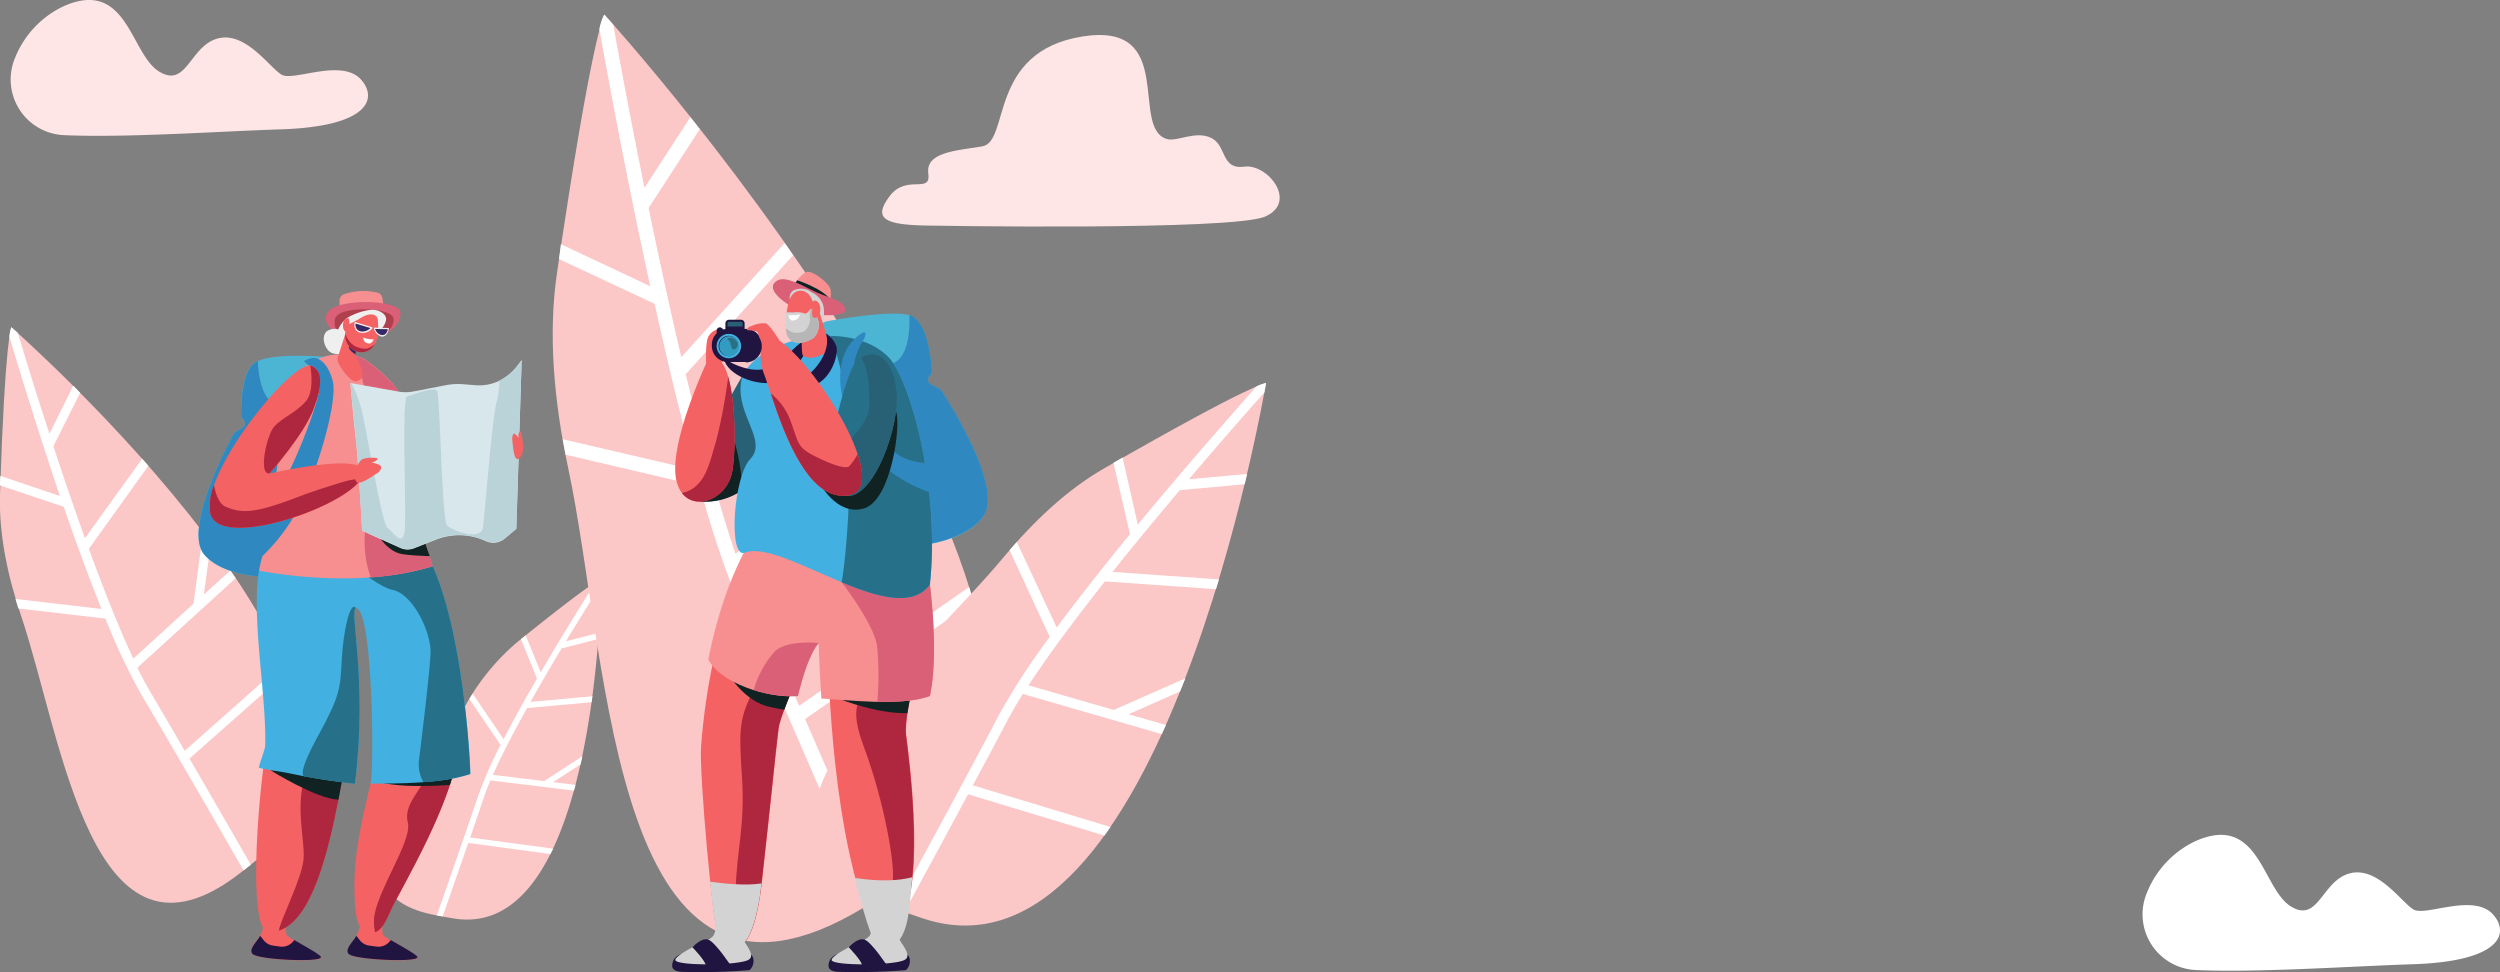 <svg id="Livello_1" data-name="Livello 1" xmlns="http://www.w3.org/2000/svg" viewBox="0 0 468 181.98"><rect x="0" y="0" width="468" height="181.98" fill="#808080" stroke="none"/><defs><style>.cls-1{fill:#fbc7c7;}.cls-2{fill:#fff;}.cls-3{fill:#f46263;}.cls-4{fill:#1f1540;}.cls-5{fill:#4db5d4;}.cls-6{fill:#2f89c0;}.cls-7{fill:#f78f90;}.cls-8{fill:#da6077;}.cls-9{fill:#ae3f4d;}.cls-10{fill:#efeff0;}.cls-11{fill:#ae273e;}.cls-12{fill:#122;}.cls-13{fill:#42b0e0;}.cls-14{fill:#27708a;}.cls-15{fill:#332b69;}.cls-16{fill:#d8e7eb;}.cls-17{fill:#b9d3d9;}.cls-18{fill:#286176;}.cls-19{fill:#d4d3d3;}.cls-20{fill:#339bbf;}.cls-21{fill:#297084;}.cls-22{fill:#b6b6b6;}.cls-23{fill:#fee5e6;}</style></defs><title>travel-3</title><path class="cls-1" d="M4,115.44c-2.6-7.67-4.23-15.53-4-22.89C0.94,63.12,2.13,61.28,2.13,61.28S82.92,132,49.49,159.78q-2.4,2-4.5,3.63C17.22,185.05,11.73,138.45,4,115.44Z" transform="translate(0 0)"/><path class="cls-2" d="M45.59,162.94c-6.89-12-14.41-25-19-32.67a118.38,118.38,0,0,1-6.85-14.47l-16.3-1.89-0.55-1.79L19,114c-2.41-6-4.83-12.64-7.07-19.13L0,90.87q0-.92.06-1.79l11.15,3.77C6.75,79.54,3,67.3,1.76,63a6.67,6.67,0,0,1,.37-1.76l1.22,1.09c0.86,2.86,3,10.06,5.91,18.87l4.46-9L15,73.54l-5,10c1.79,5.44,3.8,11.37,5.9,17.21L26.61,85.88l1.17,1.32L16.64,102.74c2.76,7.57,5.63,14.85,8.32,20.55L36.23,113,38,99.73l1.47,2-1.31,9.57,4.94-4.49,1,1.44L25.72,125c0.82,1.68,1.63,3.19,2.4,4.49,1.77,3,4,6.81,6.46,11.05l18.49-16.38q0.37,0.83.71,1.66L35.47,142c3.6,6.2,7.64,13.2,11.48,19.89Z" transform="translate(0 0)"/><path class="cls-1" d="M87.33,131.73a42.33,42.33,0,0,1,9.34-11.39c14.5-11.75,15.88-11.95,15.88-11.95s-0.44,68.05-27.64,63.54c-1.3-.22-2.5-0.43-3.61-0.65C59.41,166.92,79.5,145,87.33,131.73Z" transform="translate(0 0)"/><path class="cls-2" d="M81.78,171.37c2.89-8.27,6-17.28,7.82-22.63a75.07,75.07,0,0,1,4.11-9.28l-5.85-8.61,0.63-1,5.78,8.51c1.88-3.64,4.07-7.55,6.25-11.32l-3-7.39,0.89-.71,2.81,6.91c4.48-7.68,8.82-14.53,10.33-16.91a4.23,4.23,0,0,1,1-.55v1c-1,1.6-3.57,5.63-6.61,10.66l6.16-1.58a7.62,7.62,0,0,1-.09,1.15l-6.88,1.77c-1.87,3.11-3.88,6.54-5.81,10l11.58-1.05-0.15,1.11-12.07,1.1c-2.49,4.46-4.79,8.86-6.41,12.5l9.59,1.17,7.15-4.64q-0.16.76-.33,1.51l-5.14,3.33,4.2,0.51-0.3,1.07L91.8,146.1c-0.46,1.09-.86,2.1-1.16,3-0.7,2.09-1.61,4.74-2.62,7.68l15.52,2.09q-0.25.52-.5,1L87.66,157.8c-1.49,4.3-3.17,9.13-4.79,13.75Z" transform="translate(0 0)"/><path class="cls-1" d="M106.36,87.61c-2.65-12.43-3.78-25-2.1-36.44,6.72-45.78,8.9-48.43,8.9-48.43S226.58,127.56,169.41,165q-4.11,2.69-7.67,4.86C114.5,198.64,114.3,124.9,106.36,87.61Z" transform="translate(0 0)"/><path class="cls-2" d="M162.76,169.22c-8.61-19.94-18-41.62-23.71-54.39A186,186,0,0,1,131,91l-25.11-5.88q-0.28-1.45-.54-2.9L130.14,88c-2.68-9.8-5.26-20.6-7.6-31.13L104.65,48.5,105,45.71l16.73,7.88c-4.71-21.53-8.31-41.3-9.53-48.17a10.48,10.48,0,0,1,.9-2.69s0.61,0.67,1.71,1.92c0.83,4.63,2.95,16.26,5.84,30.52l8.58-13.23L131,24.18l-9.58,14.76c1.82,8.81,3.89,18.44,6.12,27.92l19.35-21.35,1.58,2.27L128.37,70.05c2.95,12.31,6.13,24.19,9.29,33.57l19.45-14,5.25-20.46q1,1.65,1.94,3.31L160.52,87.2l8.5-6.12q0.64,1.21,1.26,2.42l-31.72,22.78c1,2.77,2,5.27,2.94,7.44,2.23,5,5,11.34,8.11,18.41l31.8-22.24q0.43,1.37.82,2.72l-31.52,22c4.5,10.33,9.55,22,14.35,33.11Z" transform="translate(0 0)"/><path class="cls-1" d="M187.83,104.36c5.64-6.77,12-12.77,19-16.76C234.62,71.64,237,71.7,237,71.7S217.58,187,172.68,171.9q-3.23-1.09-5.94-2.1C130.8,156.39,170.9,124.68,187.83,104.36Z" transform="translate(0 0)"/><path class="cls-2" d="M167.52,170.09c7.18-13.24,15-27.65,19.48-36.24a129,129,0,0,1,9.51-14.62L189,103q0.67-.78,1.35-1.53l7.47,16c4.19-5.66,9-11.7,13.71-17.48l-3.08-13.35,1.7-1L213,98.2C222.74,86.41,232,76,235.19,72.36A7.27,7.27,0,0,1,237,71.7s-0.1.62-.31,1.76c-2.17,2.43-7.6,8.57-14.13,16.26l10.89-1L233,90.65l-12.15,1.11c-4,4.77-8.38,10-12.59,15.3l19.93,1.4-0.56,1.84-20.78-1.46c-5.44,6.88-10.56,13.71-14.31,19.45l15.95,4.61,13.4-5.91q-0.48,1.24-1,2.47l-9.63,4.25,7,2-0.78,1.72-26-7.52c-1.09,1.72-2,3.33-2.8,4.79-1.77,3.35-4,7.6-6.56,12.31l25.76,7.8q-0.56.82-1.13,1.61l-25.53-7.73c-3.7,6.88-7.89,14.62-11.9,22Z" transform="translate(0 0)"/><path class="cls-3" d="M48.17,175.92a6.61,6.61,0,0,0,1.27-3.28l4.48-1.53s-0.84,2.94-.21,4c0.27,0.44,6.32,3.51,6.37,4.11,0.09,1-10.85.53-12.63-.5C46.52,178.15,47.24,177.1,48.17,175.92Z" transform="translate(0 0)"/><path class="cls-4" d="M60.08,179.18c0-.43-3.14-2.12-5-3.21h0a2.75,2.75,0,0,1-2.82,1.21L51,177a2.7,2.7,0,0,1-1.65-1l-0.65-.82a5.32,5.32,0,0,1-.5.77c-0.93,1.18-1.65,2.23-.72,2.77C49.23,179.71,60.17,180.17,60.08,179.18Z" transform="translate(0 0)"/><path class="cls-5" d="M61.41,66.85s-10.51-1-13.62,1c-2.68,1.74-2.69,8.15-2.64,9.88a1,1,0,0,0,.37.74h0a1,1,0,0,1-.12,1.6l-1.31.81a1.08,1.08,0,0,0-.38.4c-1.15,2.13-9.41,17.77-5.52,22.5,4.17,5.08,16.48,5,20.22,2.81S61.41,66.85,61.41,66.85Z" transform="translate(0 0)"/><path class="cls-6" d="M43.71,81.29a1.08,1.08,0,0,1,.38-0.4l1.31-.81a1,1,0,0,0,.12-1.6,1,1,0,0,1-.37-0.74c0-1.73,0-8.13,2.64-9.88a3.94,3.94,0,0,1,.48-0.26c0.12,2.55.63,6,2.42,7.57s6.83,1.44,10.78,1.12c0,11.28-.53,28.81-3,30.3-3.74,2.22-16,2.27-20.22-2.81C34.3,99.06,42.55,83.42,43.71,81.29Z" transform="translate(0 0)"/><path class="cls-3" d="M66.23,175.92a6.61,6.61,0,0,0,1.27-3.28L72,171.11s-0.84,2.94-.21,4c0.27,0.44,6.32,3.51,6.37,4.11,0.09,1-10.85.53-12.63-.5C64.59,178.15,65.3,177.1,66.23,175.92Z" transform="translate(0 0)"/><path class="cls-4" d="M78.14,179.18c0-.43-3.14-2.12-5-3.21h0a2.75,2.75,0,0,1-2.82,1.21L69,177a2.7,2.7,0,0,1-1.65-1l-0.65-.82a5.32,5.32,0,0,1-.5.77c-0.93,1.18-1.65,2.23-.72,2.77C67.29,179.71,78.23,180.17,78.14,179.18Z" transform="translate(0 0)"/><path class="cls-7" d="M63.56,58.45V56.27a1.24,1.24,0,0,1,.86-1.19,11.1,11.1,0,0,1,6.29-.28,1.25,1.25,0,0,1,.88,1l0.32,2.35Z" transform="translate(0 0)"/><path class="cls-8" d="M61,59.76c-0.14-1.33.9-2.63,5.16-3.1s8.17,0.39,8.71,1.52S74.15,63.06,69,63,61.18,61.85,61,59.76Z" transform="translate(0 0)"/><path class="cls-9" d="M62.66,60.75c-0.12-1.14,0-2.34,3.65-2.75s6.8,0.39,7.26,1.35-0.29,3.7-4.75,3.64S62.86,62.53,62.66,60.75Z" transform="translate(0 0)"/><path class="cls-10" d="M71,61.92a3.28,3.28,0,0,0,1.29-2.16c0-1.14-1.72-2-3.25-1.71a11.8,11.8,0,0,0-4.25,1.57c-0.44.47-2.21,2.11-1.42,3.71S69.71,64,71,61.92Z" transform="translate(0 0)"/><path class="cls-10" d="M64,62.33s-0.5-1.26-2.37-.57-0.91,4,.73,4.4,2.66,0,3-1S64,62.33,64,62.33Z" transform="translate(0 0)"/><path class="cls-3" d="M86.17,137.66C87.17,122.23,82,110.31,79,102c-1.54-4.37-3.67-14.36-4.23-16.19-0.7-4.45-1.65-7-1.3-7.82,1.22-2.76-20.72,16.08-23.31,25.16-2.24,7.85,2.33,25,.28,33.6-1.77,7.36-4.55,37.78-.07,37.78,7.54,0,10.88-14.19,13.06-25.34,4.43-22.62,1.57-38.51,3.23-38.39,3.06,0.22,6.8,15.74,5.6,23.85-0.82,5.54-5.92,20.61-5.91,30.64,0,5.32.18,9.87,3.52,9.33,1.91-.31,2.76-3.42,4-5.69C79.33,158.84,85.58,147.24,86.17,137.66Z" transform="translate(0 0)"/><path class="cls-11" d="M86.17,137.66C87.17,122.23,82,110.31,79,102c-0.88-2.51-1.32-7.89-2.45-11.07-2.08,5-3.68,10.57-2.82,14.58,2,9.22,7,21.91,7.33,27.06s3.27,4.23.44,10-6,7.92-5.15,11.45S70,167.57,70,172.44a9.56,9.56,0,0,0,.22,2.09c1.7-.57,2.52-3.46,3.68-5.61C79.33,158.84,85.58,147.24,86.17,137.66Z" transform="translate(0 0)"/><path class="cls-12" d="M70.5,146.24s1.29,0.6,5.57.85a73,73,0,0,0,8.15-.16c0.46-1.41.86-2.8,1.17-4.16Z" transform="translate(0 0)"/><path class="cls-11" d="M52.23,174.22c6.26-2.1,9.22-14.84,11.22-25,3.38-17.28,2.51-30.62,2.65-35.91-1.32.54-3.15,3.17-3.15,3.17s-2.36,20.6-5.24,27.17-0.5,13.53-.9,17.32S52.2,172.83,52.23,174.22Z" transform="translate(0 0)"/><path class="cls-12" d="M63.45,149.18q0.52-2.65.91-5.18l-13.74.19s8.67,5.4,12.73,5.51Z" transform="translate(0 0)"/><path class="cls-13" d="M81,106c-0.34-.76-1.58-4.88-1.91-5.87-10.64,3-23.36,1.46-29.25.43-0.31,1.71-.64,3.27-1,4.61-2.24,8.39,1.13,24.84.8,34.47,0,0.53-1.07,3.35-1.19,4.07,1.2,0.37,3.88.67,6,1.11a113.12,113.12,0,0,0,12,1.87c2.49-19.58-1.22-32.94.24-32.83,3.06,0.23,3.4,29.79,2.67,32.83,5,0,13.65,0,18.71-1.82C88.12,144.39,87,119.41,81,106Z" transform="translate(0 0)"/><path class="cls-14" d="M81,106c-0.34-.76-1.58-4.88-1.91-5.87a57.21,57.21,0,0,1-17.94,1.68c2.47,2.17,9.31,8,12.38,8.63,3.78,0.79,7.17,7.86,7.07,11.74-0.08,3-1.53,15-2.17,20.13a6.78,6.78,0,0,0,.7,3.86l0.12,0.25A34.5,34.5,0,0,0,88,144.9C88.12,144.39,87,119.41,81,106Z" transform="translate(0 0)"/><path class="cls-7" d="M81,106c-0.35-1.12-.69-2.18-1-3.17-1.54-4.68-4.63-13.73-5.19-15.69-0.7-4.75-1.65-7.51-1.3-8.37,1.22-3,1.21-5.06.94-5.66a7.68,7.68,0,0,0-1-1.36C72.83,71,69,67.29,67.24,66.8c-5.54-1.55-9.47,1-10.67,2.43-4,4.72-5.11,26.22-7.7,35.94a13.46,13.46,0,0,0-.33,1.67C54,107.86,68.63,109.85,81,106Z" transform="translate(0 0)"/><path class="cls-8" d="M80,102.86c-1.54-4.68-4.63-13.73-5.19-15.69-0.7-4.75-1.65-7.51-1.3-8.37,1.22-3,1.21-5.06.94-5.66a7.68,7.68,0,0,0-1-1.36c-0.64-.72-4.47-4.46-6.23-4.95a13.38,13.38,0,0,0-1.54-.33,8.42,8.42,0,0,1,2,3.66c0.34,2.69,4.05,13.53,2.84,18.46-1.07,4.36-3.82,12.26-1.11,19.47A52.32,52.32,0,0,0,81,106C80.66,104.91,80.32,103.85,80,102.86Z" transform="translate(0 0)"/><path class="cls-3" d="M66.87,61.92l-0.31,4.32c-0.07.95,2.94,4.52,0.11,5.15-1.05.24-3.93-3.5-3.44-4.45l1.54-4.84Z" transform="translate(0 0)"/><path class="cls-15" d="M66.7,64.42l-0.13,1.83a0.54,0.54,0,0,0,0,.1C66,66,65.22,65.42,65.31,64.77S66,64.25,66.7,64.42Z" transform="translate(0 0)"/><path class="cls-3" d="M65.36,60.67a3.31,3.31,0,0,0,.43,4.59,2.84,2.84,0,0,0,4.28-.7c1.06-1.48.69-3.48,0.68-4.42,0-1.41-1.4-1.75-3.29-.58A21.08,21.08,0,0,1,65.36,60.67Z" transform="translate(0 0)"/><path class="cls-3" d="M65.4,60.9a2.78,2.78,0,0,1,0-.59c0-.37,0-0.93-0.6-0.69C64,60,64,62,64.87,62.17,65.54,62.32,65.48,61.39,65.4,60.9Z" transform="translate(0 0)"/><path class="cls-2" d="M68,63.2a5.54,5.54,0,0,0,1.93.34,1.19,1.19,0,0,1-.55.71A1.07,1.07,0,0,1,68,63.2Z" transform="translate(0 0)"/><path class="cls-11" d="M66.31,64.72a4.34,4.34,0,0,0,2.35.56,4.48,4.48,0,0,0,1.47-.81l-0.05.08a2.84,2.84,0,0,1-4.28.7,3.18,3.18,0,0,1-1.14-2.77A4.11,4.11,0,0,0,66.31,64.72Z" transform="translate(0 0)"/><path class="cls-10" d="M71.37,63A2.08,2.08,0,0,1,70,61.52a0.18,0.18,0,0,1,0-.13,0.11,0.11,0,0,1,.09-0.06l2.63,0.07h0.07a0.16,0.16,0,0,1,0,.1,2.18,2.18,0,0,1-.5,1.17A1,1,0,0,1,71.37,63Zm-1.13-1.39a1.72,1.72,0,0,0,1.17,1.11,0.83,0.83,0,0,0,.77-0.22,1.7,1.7,0,0,0,.39-0.82Z" transform="translate(0 0)"/><path class="cls-10" d="M66.55,61.67a1.93,1.93,0,0,1-.19-1.29,0.14,0.14,0,0,1,.06-0.09,0.13,0.13,0,0,1,.1,0l3.09,0.94a0.14,0.14,0,0,1,.09.09,0.15,0.15,0,0,1,0,.13,2.33,2.33,0,0,1-2.12.86A1.41,1.41,0,0,1,66.55,61.67Zm0-1.08a1.54,1.54,0,0,0,.18.92,1.16,1.16,0,0,0,.83.51,2,2,0,0,0,1.72-.6Z" transform="translate(0 0)"/><path class="cls-15" d="M70.24,61.58a1.72,1.72,0,0,0,1.17,1.11,0.83,0.83,0,0,0,.77-0.22,1.7,1.7,0,0,0,.39-0.82Z" transform="translate(0 0)"/><path class="cls-15" d="M66.59,60.59a1.54,1.54,0,0,0,.18.92,1.16,1.16,0,0,0,.83.51,2,2,0,0,0,1.72-.6Z" transform="translate(0 0)"/><path class="cls-6" d="M56.89,67.6s3.13,2.55,2.83,5.62S51.61,97.31,47,97.63l2,6.59a34.91,34.91,0,0,0,8-11.43c3.28-7.4,6.12-18.06,5.3-21.39s-2.6-4.52-3.72-4.4A4.07,4.07,0,0,0,56.89,67.6Z" transform="translate(0 0)"/><path class="cls-12" d="M80,102.86c-0.61-1.87-1.47-4.43-2.32-7L70,98.76s1.88,4.5,5.46,5c1.42,0.2,3.27.3,5,.36Z" transform="translate(0 0)"/><path class="cls-3" d="M58.27,68.48C55,67.1,37.75,88.12,39.35,96s30.26-2.8,28.58-8c-1-3.16-17.46.64-17.46,0.64s6.35-7.14,8.17-11.9S60.41,69.38,58.27,68.48Z" transform="translate(0 0)"/><path class="cls-16" d="M65.59,71.7l8.94,1.59a7.73,7.73,0,0,0,2.84,0l6-1.17a12.39,12.39,0,0,1,3.39-.19l2.48,0.2A8.85,8.85,0,0,0,97,68.26l0.66-.86-1,31.6-2.08,1.75a3.34,3.34,0,0,1-3.62.56h0a11.89,11.89,0,0,0-9.44-.25l-4,1.58a3.27,3.27,0,0,1-2.6-.07l-7.13-3.2S67.09,86.21,66.59,82,65.59,71.7,65.59,71.7Z" transform="translate(0 0)"/><path class="cls-17" d="M97,68.26a10.32,10.32,0,0,1-3.54,3,15.87,15.87,0,0,1-.46,3.9c-0.89,3-2.23,21.19-2.61,23.65s-5.77.59-6.72-.5-1.31-24.15-1.82-25.1-4.41.67-5.61,1,0.05,23.85-.59,25.84-1.95-.37-3.08-1.2-4-18.79-4.91-22.23a23.6,23.6,0,0,0-1.89-4.94H65.6s0.54,6,1,10.24S67.79,99.3,67.79,99.3l7.13,3.2a3.27,3.27,0,0,0,2.6.07l4-1.58a11.89,11.89,0,0,1,9.44.25h0a3.34,3.34,0,0,0,3.62-.56L96.65,99l1-31.56Z" transform="translate(0 0)"/><path class="cls-3" d="M97.73,85a4.47,4.47,0,0,0,.15-2.24c-0.13-.77-0.22-2.28-0.57-2a1.43,1.43,0,0,0-.16,1.33,2.94,2.94,0,0,0-.84-0.9c-0.32-.1-0.47.78-0.41,1.23s0.22,2.87.69,3.36S97.57,85.41,97.73,85Z" transform="translate(0 0)"/><path class="cls-14" d="M66.68,113.89c-1.13-1.67-2.41,4.24-2.7,9.55s-0.2,6.63-4.48,14.39c-3.54,6.42-2.9,7.38-2.57,7.51,3.07,0.57,6.48,1.09,9.51,1.37C68.93,127.13,65.22,113.78,66.68,113.89Z" transform="translate(0 0)"/><path class="cls-11" d="M50.47,88.6s6.35-7.14,8.17-11.9,1.77-7.31-.37-8.21l-0.18-.05c0.25,1.58.59,5-.82,6.66-1.87,2.16-4.4,3.06-5.9,4.7S48.3,89.06,50.47,88.6Z" transform="translate(0 0)"/><path class="cls-11" d="M67.62,89.59a21.61,21.61,0,0,0-2.33.35c-0.77.15-4.83,1.42-7.37,2.31s-5.3,2.09-8.53,2.91-5.06.6-7.15-.3c-1.33-.57-1.92-2.64-2.18-4.06a10.32,10.32,0,0,0-.71,5.2C40.79,103.12,64.38,95.06,67.62,89.59Z" transform="translate(0 0)"/><path class="cls-3" d="M66.55,88.27s0.51-2,1.36-2.33,2.94-.35,2.77,0a1.5,1.5,0,0,1-1.32.62,4.88,4.88,0,0,1,1.81.57c0.47,0.4-.13,1.26-0.61,1.5S68,90.44,67.08,90.37,66.55,88.27,66.55,88.27Z" transform="translate(0 0)"/><path class="cls-3" d="M174,108.76c-0.89-7.08-2.43-9-3.09-13-8.26,1.3-21-.68-26.67-1.33-3.28,6.83-11.21,21.46-13,45.35-0.38,5,2.3,34.46,3.22,35.55,5.58,6.61,7.54-4.57,8.14-9.88,1.87-16.66,2.56-24.15,3.18-29.1,0.46-3.68,9.08-21.87,9.08-21.87s-0.31,24.26,4,44.6c1,4.65,3.79,16.11,5.79,16.1,10,0,5.66-32.41,5-37.57S174.84,115.45,174,108.76Z" transform="translate(0 0)"/><path class="cls-11" d="M164.44,102.48c0,1.36,6.49,12.67,2.41,20.52s-9.08,6.18-5.12,16.85,5.64,21.62,5.43,24.37c-0.12,1.58.17,6.08,0.44,9.64,6-6.13,2.56-31.71,2-36.25-0.57-4.73,4.1-18.87,4.44-26.54Z" transform="translate(0 0)"/><path class="cls-11" d="M141.1,129.17c-2.73,5.24-2.81,7.34-2.2,16.29s-1,13.76-1.17,21-3.24,8.89-.06,10.9c3.14-.17,4.42-7.8,4.88-11.9,1.87-16.66,2.56-24.15,3.18-29.1,0.23-1.8,2.4-7.06,4.57-12C147.5,124.64,142.94,125.65,141.1,129.17Z" transform="translate(0 0)"/><path class="cls-12" d="M143.82,132.26a28.45,28.45,0,0,0,3,.59c0.48-1.3,1.09-2.82,1.76-4.42L136.23,126S139.16,131.11,143.82,132.26Z" transform="translate(0 0)"/><path class="cls-12" d="M157.56,131s6.72,2.65,12.3,2.5c0.21-1.37.51-2.92,0.86-4.56Z" transform="translate(0 0)"/><path class="cls-7" d="M174.08,130.29c1.49-6.9.45-17.27-.08-21.53-0.89-7.08-2.43-9-3.09-13-8.26,1.3-21-.68-26.67-1.33-2.49,5.2-8.13,11.52-11.65,29,2.2,4.41,11.1,7.34,16.78,6.89,2.08-8.51,3.93-9.91,3.93-9.91s-0.11.94,0.45,10.36C158.62,131,168.66,132.31,174.08,130.29Z" transform="translate(0 0)"/><path class="cls-8" d="M174,108.76c-0.89-7.08-2.43-9-3.09-13a46.77,46.77,0,0,1-8.08.41L157.56,109s6,7.72,6.62,11.88a57.53,57.53,0,0,1,.06,10.49c3.62,0.08,7.26-.12,9.84-1.08C175.57,123.39,174.53,113,174,108.76Z" transform="translate(0 0)"/><path class="cls-5" d="M151.21,66.19a5,5,0,0,1,3.65-6.06l0.35-.07c5.39-.94,13.3-2,15.53-0.84,3,1.62,3.57,8.45,3.67,10.29a1.09,1.09,0,0,1-.33.82h0a1,1,0,0,0,.27,1.7l1.46,0.76a1.15,1.15,0,0,1,.44.39c1.41,2.17,11.55,18.11,7.82,23.49-4,5.77-17.12,6.78-21.29,4.74C159.59,99.82,153.73,76.7,151.21,66.19Z" transform="translate(0 0)"/><path class="cls-6" d="M176.28,73.17a1.15,1.15,0,0,0-.44-0.39L174.37,72a1,1,0,0,1-.27-1.7,1.09,1.09,0,0,0,.33-0.82c-0.1-1.84-.66-8.67-3.67-10.29a4.23,4.23,0,0,0-.53-0.23c0.09,2.73-.15,6.47-1.92,8.27s-7.15,2.13-11.38,2.12c1,12,3.06,30.64,5.87,32,4.17,2,17.29,1,21.29-4.74C187.83,91.28,177.69,75.34,176.28,73.17Z" transform="translate(0 0)"/><path class="cls-3" d="M132.19,68.06s-0.19-3.79.4-5a2.66,2.66,0,0,1,2.72-1.43c2.14,0.76,0,6.46-.52,6.84S132.19,68.06,132.19,68.06Z" transform="translate(0 0)"/><path class="cls-18" d="M131.18,93.88a12.12,12.12,0,0,0,7.55-2c5.21-3.17,11.74-9.58,11-13.94s-10.33-8.27-10.33-8.27S127.5,88.92,131.18,93.88Z" transform="translate(0 0)"/><path class="cls-12" d="M137.51,82.72l-7,7.88a5,5,0,0,0,.69,3.28,12.12,12.12,0,0,0,7.55-2l0.17-.11A34.14,34.14,0,0,0,137.51,82.72Z" transform="translate(0 0)"/><path class="cls-3" d="M132.24,67.94s-7,14.92-5.68,21.73,9.44,4.68,10.53-1.5S137.43,63.14,132.24,67.94Z" transform="translate(0 0)"/><path class="cls-7" d="M155.41,56a3.9,3.9,0,0,0,.05-1.84c-0.3-1.16-2.88-3.14-4.07-3.27-0.68-.08-1.53.8-2.14,1.56C150.53,52.89,153.86,54.16,155.41,56Z" transform="translate(0 0)"/><path class="cls-12" d="M149.25,52.46a12.89,12.89,0,0,0-.77,1.08c1.15,1.4,6,3.87,6.38,3.63a2.35,2.35,0,0,0,.55-1.16C153.86,54.16,150.53,52.89,149.25,52.46Z" transform="translate(0 0)"/><path class="cls-8" d="M145.62,52.46c1.38-.72,4.12.71,6.16,1.76,3.11,1.61,6.35,1.91,6.43,3.77,0.06,1.34-4.56,1.21-7.37.52C148.24,57.87,142.41,54.14,145.62,52.46Z" transform="translate(0 0)"/><path class="cls-19" d="M147.87,56.11a1.65,1.65,0,0,1,.59-1.7,3.25,3.25,0,0,1,3.54.35,3.81,3.81,0,0,1,2.22,3,9.53,9.53,0,0,1-.17,2.83S148.93,58.71,147.87,56.11Z" transform="translate(0 0)"/><path class="cls-13" d="M174.08,109.44c2-18.86-4-38.8-7.73-42.56-7.82-8-26.74-2.8-27.66,4.86-0.74,6.1,5,10.78,1.78,14.16s-4.15,18.76-1.07,17.56C146.43,100.7,167.55,118.29,174.08,109.44Z" transform="translate(0 0)"/><path class="cls-14" d="M157.56,109c6.76,2.81,13.35,4.73,16.51.44,2-18.86-4-38.8-7.73-42.56-2.7-2.75-6.73-3.93-10.88-4a43.66,43.66,0,0,1,2.39,8.82c2.29,12.16.68,32.29-.3,37.29h0Z" transform="translate(0 0)"/><path class="cls-6" d="M161.73,63.48s-3.23,4.52-1.45,9.13,4.88,14.74,14.2,14l0.36,5.81a26.8,26.8,0,0,1-12.24-7.93c-5-6-7.8-16.47-2.33-21.31C163,60.83,161.73,63.48,161.73,63.48Z" transform="translate(0 0)"/><path class="cls-4" d="M150.94,65.7s-2.59,4.93-5.78,5.81-9-1.16-9.68-4.42c0,0,5.25,3.59,9,1.46s4.85-4.84,6.62-4.69S150.94,65.7,150.94,65.7Z" transform="translate(0 0)"/><path class="cls-3" d="M153.42,58.5l2,6.52c0,0.94-3.67,2.77-5.11,1.54-0.42-.36-0.13-6.1-0.13-6.1Z" transform="translate(0 0)"/><path class="cls-3" d="M152,56.06l1.34,3.66a2.38,2.38,0,0,1-1.59,2.92,6.58,6.58,0,0,1-2.91.22c-1.06-.09-1.64-1.09-1.69-2.48a13,13,0,0,1,.69-4.36C148.57,54,151,53.74,152,56.06Z" transform="translate(0 0)"/><path class="cls-19" d="M148.46,58.5a6.31,6.31,0,0,0-1.25,0c-0.29.08-.32,2.75,0.08,3.93a2.31,2.31,0,0,0,1.86,1.72,5.34,5.34,0,0,0,3.28-1,3.6,3.6,0,0,0,.8-3,13.89,13.89,0,0,0-.73-1.8,0.57,0.57,0,0,0-.64-0.49c-0.38,0-.59.93-1.24,0.83A4.24,4.24,0,0,0,148.46,58.5Z" transform="translate(0 0)"/><path class="cls-12" d="M153.3,90.18s3.24,6.52,8.43,5,7-15.92,6-18.13-4.41,1.33-4.41,1.33Z" transform="translate(0 0)"/><path class="cls-4" d="M154.61,62.43a4.46,4.46,0,0,1,2,2.57c0.34,1.63-1.26,7.31-6.08,7.59s-2.82-2.31-2.82-2.31a1.27,1.27,0,0,0,1.4,1.12C150.51,71.52,156,66.65,154.61,62.43Z" transform="translate(0 0)"/><path class="cls-2" d="M149.74,58.84a6.41,6.41,0,0,1-2.11.14,1.32,1.32,0,0,0,.49,1,1.38,1.38,0,0,0,1.61-1.1V58.84Z" transform="translate(0 0)"/><path class="cls-14" d="M158.19,92.81c5.3,1,10.36-13.23,9.64-19.53-1-9-6.45-7.63-8.05-4.88C157.81,71.77,152.33,91.68,158.19,92.81Z" transform="translate(0 0)"/><path class="cls-18" d="M167.83,73.28c-0.77-6.72-4-7.65-6.25-6.55l-0.4.23s1.27,1.67,1.48,5.46,0.23,4.62-.93,6.61-5.2,6-6.16,7.29c-0.08,3.44.59,6.09,2.62,6.48C163.49,93.82,168.55,79.58,167.83,73.28Z" transform="translate(0 0)"/><path class="cls-3" d="M145,63.22a1.69,1.69,0,0,0-2.42,1.08,10.64,10.64,0,0,0,.61,6.15c1.86,5.13,6.75,24,15.79,22.24C167.23,91,152,66.79,145,63.22Z" transform="translate(0 0)"/><path class="cls-4" d="M139.63,67.77l-3.37,0a3,3,0,0,1-3-3V64.48a2.93,2.93,0,0,1,3-2.9l3.44,0a2.93,2.93,0,0,1,2.9,3v0.27a3,3,0,0,1-3,3Z" transform="translate(0 0)"/><circle class="cls-20" cx="136.44" cy="64.79" r="1.91" transform="matrix(0.01, -1, 1, 0.01, 70.4, 200.62)"/><path class="cls-13" d="M136.46,62.87a1.91,1.91,0,1,1-1.93,1.89,1.91,1.91,0,0,1,1.93-1.89h0m0-.38a2.29,2.29,0,1,0,2.27,2.32,2.29,2.29,0,0,0-2.27-2.32h0Z" transform="translate(0 0)"/><path class="cls-4" d="M135.41,62.4h-1.25V61.87a0.6,0.6,0,0,1,.61-0.59h0a0.6,0.6,0,0,1,.59.61h0V62.4h0Z" transform="translate(0 0)"/><path class="cls-4" d="M136.48,59.86h2.25a0.67,0.67,0,0,1,.66.67v1.88H135.8V60.53a0.67,0.67,0,0,1,.67-0.67h0Z" transform="translate(0 0)"/><path class="cls-18" d="M136.19,60.52a0.28,0.28,0,0,1,.28-0.28h2.26a0.28,0.28,0,0,1,.28.28h0v0.61h-2.82V60.52h0Z" transform="translate(0 0)"/><path class="cls-21" d="M137,63.28a1.37,1.37,0,0,1,1.1,1.06c0.09,0.87-.72,1.26-1,1s-0.29-1.48-.77-1.67S136.43,63.07,137,63.28Z" transform="translate(0 0)"/><path class="cls-3" d="M145.93,63.76s-1.82-3-2.62-3.24a5.25,5.25,0,0,0-2.51.47c-0.77.23-1.29,0.73-.75,0.84a5.9,5.9,0,0,1,1.76.28c0.14,0.23.47,2.39,1.81,2.67A2.56,2.56,0,0,0,145.93,63.76Z" transform="translate(0 0)"/><path class="cls-11" d="M136.32,70.54a99.54,99.54,0,0,1-2.18,11.7c-1.25,4.25-1.81,7.18-4.21,9.05a5.57,5.57,0,0,1-2.28,1c2.63,3.44,8.53,1.12,9.44-4.08C137.77,84.29,137.73,75.42,136.32,70.54Z" transform="translate(0 0)"/><path class="cls-11" d="M158.93,87.32c-0.69.52-3.43-.4-6.54-2s-2.89-2.37-4.27-6.18a11.92,11.92,0,0,0-3.83-5.5c2.38,7.23,7.07,20.6,14.73,19.07,2.76-.55,2.87-3.67,1.53-7.7A11.37,11.37,0,0,1,158.93,87.32Z" transform="translate(0 0)"/><path class="cls-22" d="M153.22,60.12a13.87,13.87,0,0,0-.73-1.8,0.57,0.57,0,0,0-.64-0.49,0.39,0.39,0,0,0-.22.12,9.79,9.79,0,0,0,0,1.91c0,0.73-.65,2.14-1.29,2.24a3.7,3.7,0,0,1-1.91.14,6.11,6.11,0,0,1-1.35-.76,5.36,5.36,0,0,0,.2,1,2.3,2.3,0,0,0,1.86,1.72,5.34,5.34,0,0,0,3.28-1A3.6,3.6,0,0,0,153.22,60.12Z" transform="translate(0 0)"/><path class="cls-3" d="M152.08,57.9a3.41,3.41,0,0,0,0-.72c0-.46.07-1.15,0.76-0.83,1,0.45,1,2.91-.17,3.13C151.87,59.65,152,58.5,152.08,57.9Z" transform="translate(0 0)"/><path class="cls-4" d="M127.42,178.65a2.33,2.33,0,0,0-1.43,1.27c-0.29.92-.36,1.81,1.43,2a116.78,116.78,0,0,0,12.91-.31,2.37,2.37,0,0,0,.68-2.2c-0.16-.58-0.5-0.94-1.62-1.07S127.42,178.65,127.42,178.65Z" transform="translate(0 0)"/><path class="cls-19" d="M139.46,176.45a8,8,0,0,1-1.22-3.86h-4.3a4,4,0,0,1-.43,2.63,6.06,6.06,0,0,1-2.51,1.41c-2,1-4.5,2.37-4.58,3.05-0.14,1.15,11.72,1.11,13.69,0C141.13,179.1,140.41,177.85,139.46,176.45Z" transform="translate(0 0)"/><path class="cls-4" d="M129.63,177.34s2.59,2.63,2.57,3.62,4.74,0,4.74,0-3-4.56-4.33-5.05S129.63,177.34,129.63,177.34Z" transform="translate(0 0)"/><path class="cls-4" d="M156.69,178.65a2.33,2.33,0,0,0-1.43,1.27c-0.29.92-.36,1.81,1.43,2a116.78,116.78,0,0,0,12.91-.31,2.37,2.37,0,0,0,.68-2.2c-0.16-.58-0.5-0.94-1.62-1.07S156.69,178.65,156.69,178.65Z" transform="translate(0 0)"/><path class="cls-19" d="M168.72,176.45a8,8,0,0,1-1.22-3.86h-4.3a4,4,0,0,1-.43,2.63,6.06,6.06,0,0,1-2.51,1.41c-2,1-4.5,2.37-4.58,3.05-0.14,1.15,11.72,1.11,13.69,0C170.4,179.1,169.68,177.85,168.72,176.45Z" transform="translate(0 0)"/><path class="cls-4" d="M158.89,177.34s2.59,2.63,2.57,3.62,4.74,0,4.74,0-3-4.56-4.33-5.05S158.89,177.34,158.89,177.34Z" transform="translate(0 0)"/><path class="cls-19" d="M132.91,165.06c0.58,5.53,1.16,9.85,1.51,10.25,5.58,6.61,7.54-4.57,8.14-9.88v-0.06C139.65,165.86,135.16,165.37,132.91,165.06Z" transform="translate(0 0)"/><path class="cls-19" d="M160,164.34c1.29,5,3.29,12.85,4.71,13,5.6,0.62,5.43-7,6.06-13.13C167,165.23,162.36,164.71,160,164.34Z" transform="translate(0 0)"/><path class="cls-8" d="M144.94,122.06a18.16,18.16,0,0,0-3.84,7.11,22.81,22.81,0,0,0,8.26,1.12c2.08-8.51,3.93-9.91,3.93-9.91S147.14,119.7,144.94,122.06Z" transform="translate(0 0)"/><path class="cls-23" d="M173.78,42.23s56.89,1,63.06-1.69,0.5-9.93-3.92-9.34-3.24-4-6.22-5.4-6.38.82-8.32,0.21c-6.89-2.19,2-22-15.74-19.18S189.1,26.56,183.87,27.4s-10.62,1.15-10.09,5.09-4.07,0-7.26,4.25S165.64,42.12,173.78,42.23Z" transform="translate(0 0)"/><path class="cls-23" d="M2.84,10.77A10.43,10.43,0,0,0,12,25.3c11.49,0.53,30-.76,40.43-1.08,16.8-.52,18.29-5.87,15.13-9.35-3.66-4-12.57.4-14.82-.88s-6.74-8.2-12-6.78-5.78,9.49-11.06,6.11S23.78-4.07,11.94,1.15A18.1,18.1,0,0,0,2.84,10.77Z" transform="translate(0 0)"/><path class="cls-2" d="M401.93,167.06a10.43,10.43,0,0,0,9.18,14.53c11.49,0.53,30-.76,40.43-1.08,16.8-.52,18.29-5.87,15.13-9.35-3.66-4-12.57.4-14.82-.88s-6.74-8.2-12-6.78S434,173,428.74,169.61s-5.87-17.39-17.71-12.17A18.1,18.1,0,0,0,401.93,167.06Z" transform="translate(0 0)"/></svg>